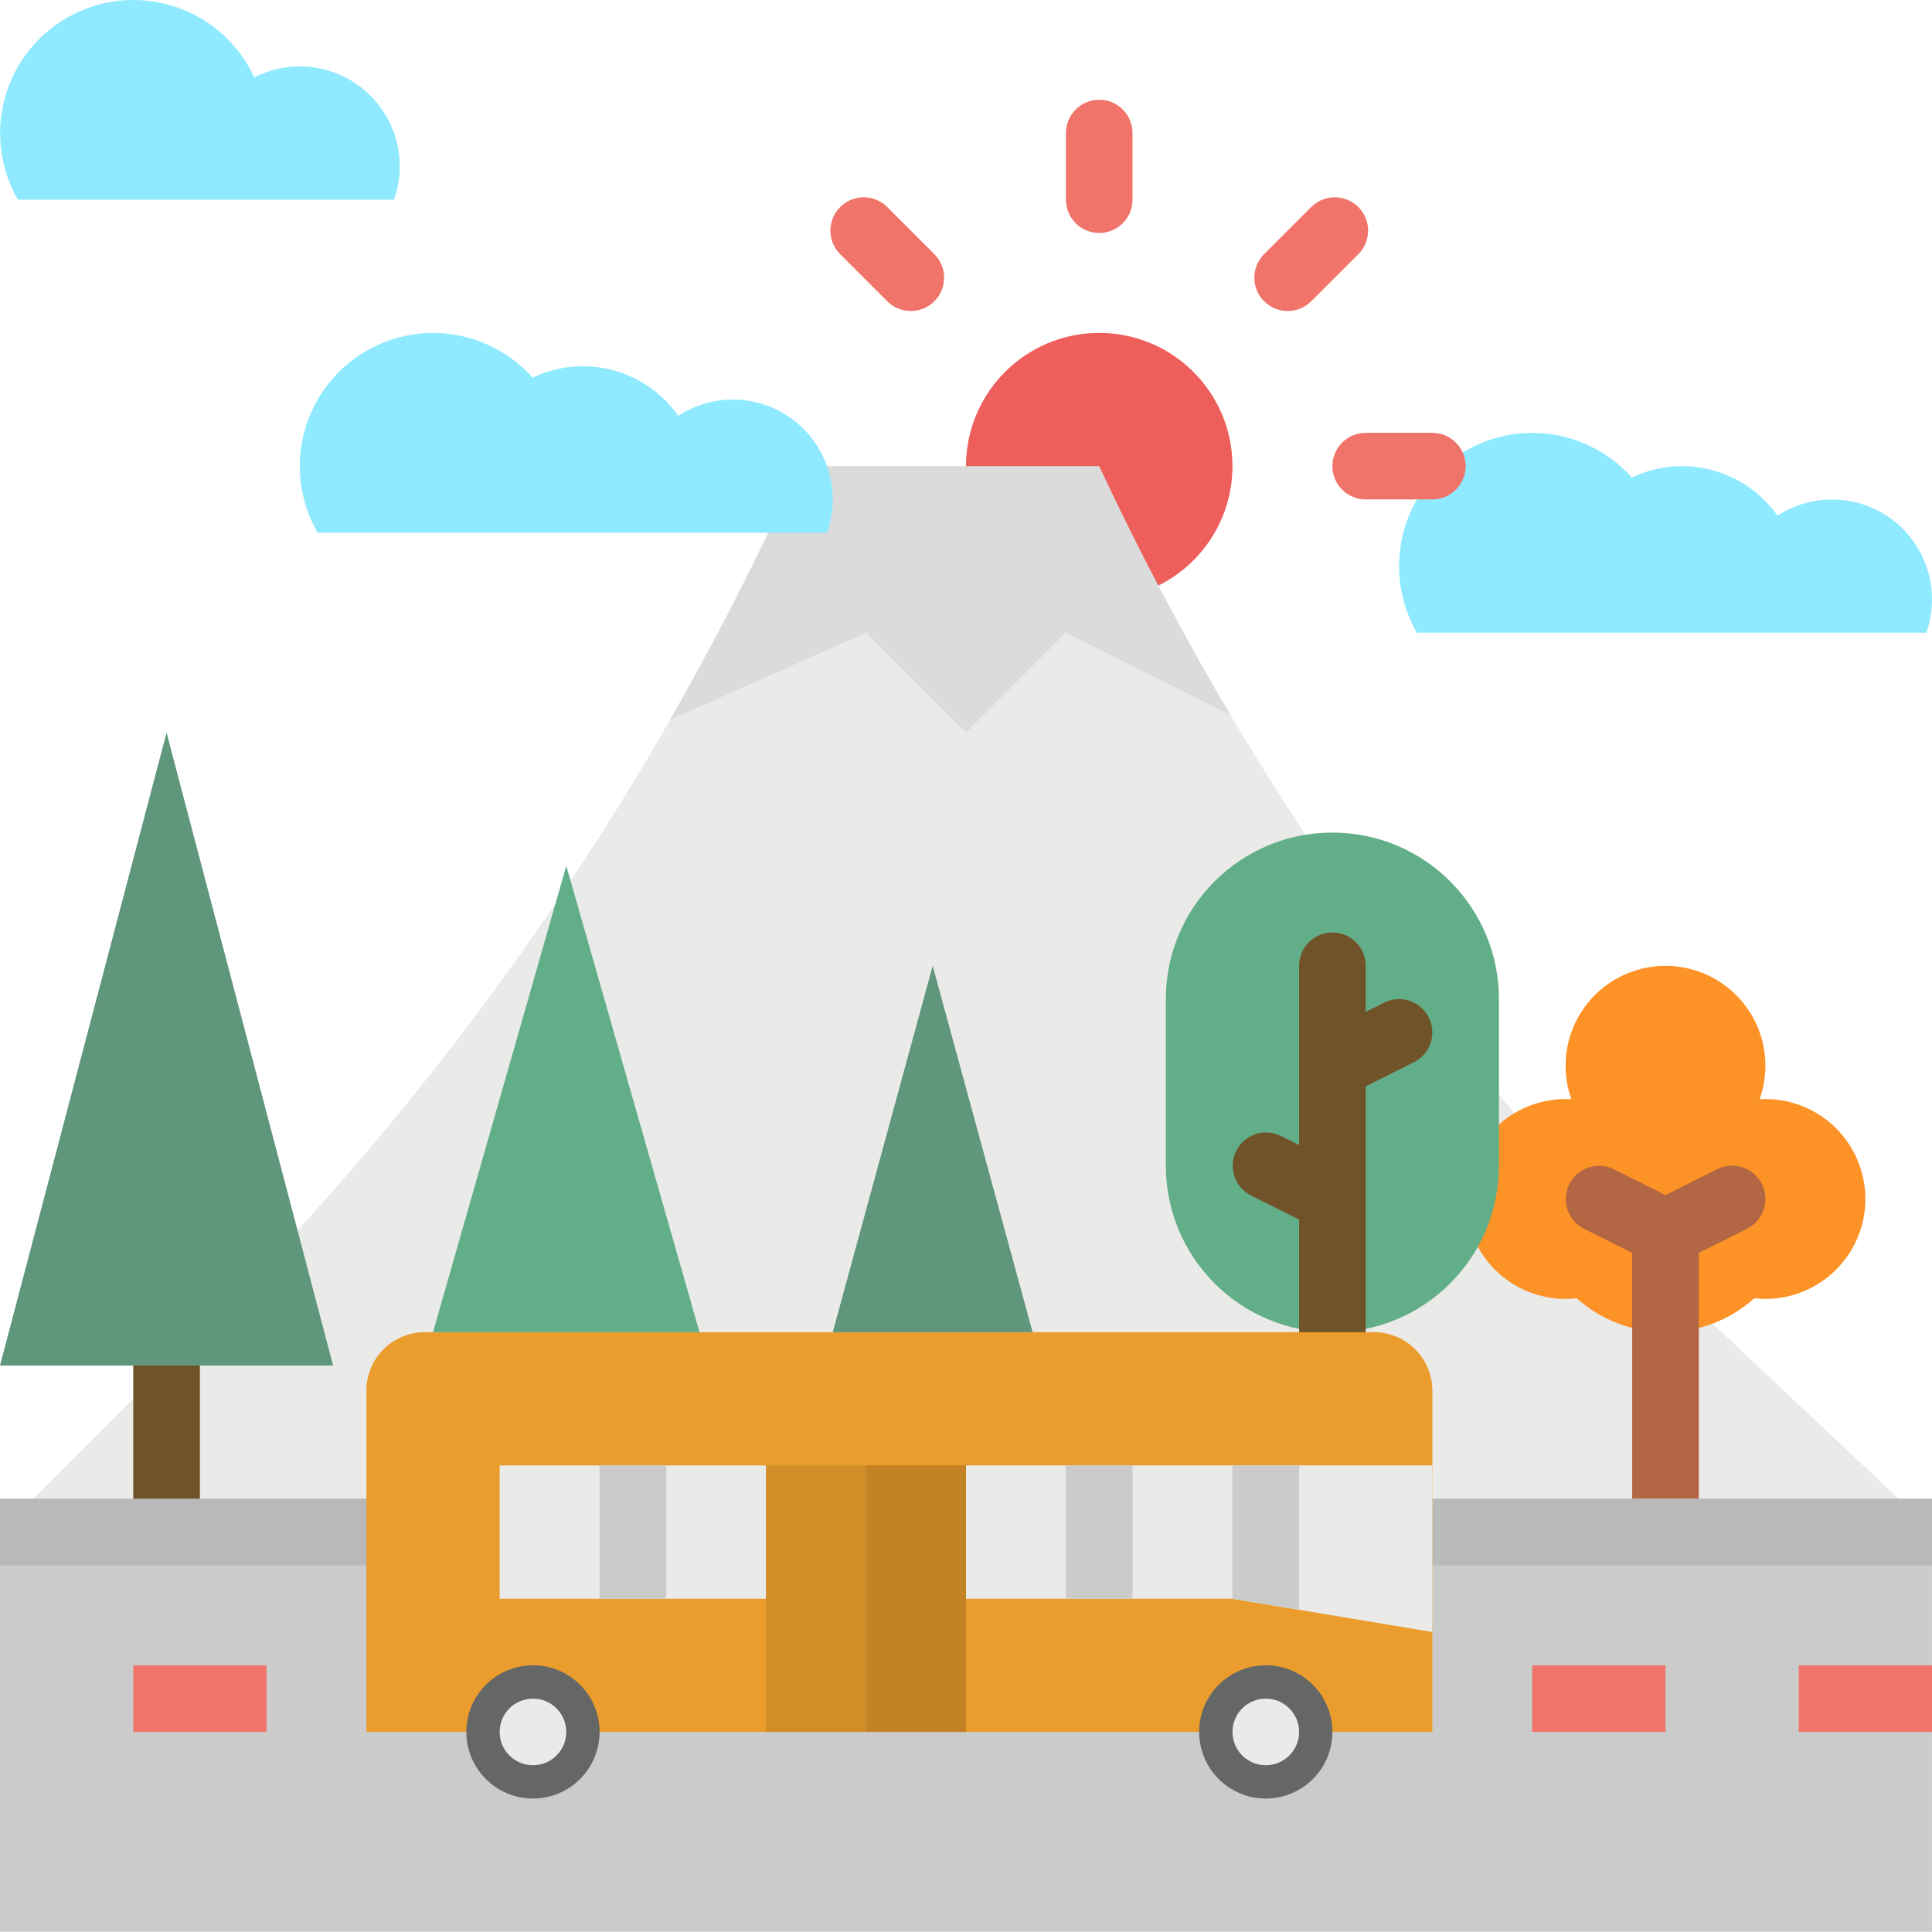 <svg width="66" height="66" viewBox="0 0 66 66" fill="none" xmlns="http://www.w3.org/2000/svg">
<path d="M1.138 51.2L7.118 45.219C13.265 39.072 18.569 32.136 22.888 24.592C23.599 23.352 28.378 20.618 33 20.59C37.196 20.564 41.262 23.116 42.037 24.425C46.731 32.354 52.518 39.582 59.227 45.897L64.862 51.2H1.138Z" fill="#EAEAE8"/>
<path d="M60.31 37.545C60.244 37.545 60.178 37.547 60.113 37.551C60.296 37.036 60.352 36.485 60.278 35.943C60.204 35.402 60 34.886 59.685 34.439C59.37 33.993 58.952 33.629 58.467 33.377C57.981 33.126 57.443 32.994 56.896 32.994C56.349 32.994 55.811 33.126 55.326 33.377C54.84 33.629 54.422 33.993 54.107 34.439C53.792 34.886 53.589 35.402 53.514 35.943C53.44 36.485 53.496 37.036 53.679 37.551C53.614 37.547 53.548 37.545 53.482 37.545C52.577 37.545 51.709 37.905 51.069 38.545C50.428 39.185 50.069 40.053 50.069 40.959C50.069 41.864 50.428 42.732 51.069 43.373C51.709 44.013 52.577 44.373 53.482 44.373C53.609 44.372 53.736 44.365 53.862 44.351C54.697 45.098 55.777 45.51 56.896 45.51C58.016 45.51 59.096 45.098 59.93 44.351C60.056 44.365 60.183 44.372 60.31 44.373C61.215 44.373 62.084 44.013 62.724 43.373C63.364 42.732 63.724 41.864 63.724 40.959C63.724 40.053 63.364 39.185 62.724 38.545C62.084 37.905 61.215 37.545 60.31 37.545Z" fill="#FD9226"/>
<path d="M60.19 40.45C60.055 40.18 59.818 39.975 59.532 39.879C59.245 39.784 58.933 39.806 58.663 39.941L56.896 40.824L55.129 39.941C54.86 39.809 54.549 39.788 54.264 39.885C53.98 39.981 53.745 40.185 53.61 40.454C53.476 40.722 53.453 41.033 53.547 41.318C53.641 41.603 53.844 41.84 54.111 41.976L55.758 42.8V51.2C55.758 51.502 55.878 51.791 56.091 52.005C56.305 52.218 56.594 52.338 56.896 52.338C57.198 52.338 57.487 52.218 57.701 52.005C57.914 51.791 58.034 51.502 58.034 51.2V42.8L59.681 41.976C59.951 41.841 60.156 41.605 60.251 41.318C60.347 41.032 60.325 40.72 60.19 40.45Z" fill="#B26643"/>
<path d="M37.551 20.476C40.065 20.476 42.103 18.438 42.103 15.924C42.103 13.411 40.065 11.373 37.551 11.373C35.038 11.373 33 13.411 33 15.924C33 18.438 35.038 20.476 37.551 20.476Z" fill="#EE5E5B"/>
<path d="M51.206 34.131C51.206 30.989 48.659 28.442 45.517 28.442C42.374 28.442 39.827 30.989 39.827 34.131V39.821C39.827 42.963 42.374 45.51 45.517 45.51C48.659 45.51 51.206 42.963 51.206 39.821V34.131Z" fill="#62AE88"/>
<path d="M48.81 34.76C48.675 34.49 48.439 34.285 48.153 34.19C47.866 34.094 47.554 34.116 47.284 34.251L46.655 34.566V32.993C46.655 32.691 46.535 32.402 46.322 32.188C46.108 31.975 45.819 31.855 45.517 31.855C45.215 31.855 44.926 31.975 44.712 32.188C44.499 32.402 44.379 32.691 44.379 32.993V39.117L43.75 38.803C43.48 38.671 43.169 38.651 42.885 38.746C42.6 38.843 42.365 39.047 42.231 39.316C42.097 39.584 42.074 39.895 42.168 40.18C42.262 40.465 42.465 40.702 42.732 40.838L44.379 41.662V45.51C44.379 45.812 44.499 46.102 44.712 46.315C44.926 46.528 45.215 46.648 45.517 46.648C45.819 46.648 46.108 46.528 46.322 46.315C46.535 46.102 46.655 45.812 46.655 45.51V37.11L48.302 36.287C48.572 36.152 48.777 35.915 48.872 35.629C48.968 35.343 48.945 35.03 48.81 34.76Z" fill="#715329"/>
<path d="M42.036 24.426L36.413 21.614L33 25.028L29.586 21.614L22.887 24.591C24.243 22.226 25.5 19.803 26.657 17.324L27.31 15.924H37.551L37.554 15.932C38.911 18.839 40.405 21.671 42.036 24.426Z" fill="#DBDBDB"/>
<path d="M0 51.2H65.999V65.993H0V51.2Z" fill="#CBCBCB"/>
<path d="M0 51.2H65.999V53.476H0V51.2Z" fill="#B9B9B9"/>
<path d="M48.931 59.165H12.517V47.502C12.517 46.974 12.727 46.467 13.1 46.094C13.474 45.72 13.98 45.51 14.508 45.51H46.939C47.467 45.51 47.974 45.72 48.347 46.094C48.721 46.467 48.931 46.974 48.931 47.502V59.165Z" fill="#EA9D2D"/>
<path d="M17.069 50.062H26.172V54.614H17.069V50.062Z" fill="#EAEAE8"/>
<path d="M20.483 50.062H22.759V54.614H20.483V50.062Z" fill="#CBCBCB"/>
<path d="M26.172 50.062H33V59.165H26.172V50.062Z" fill="#D18D28"/>
<path d="M29.586 50.062H33V59.165H29.586V50.062Z" fill="#C38325"/>
<path d="M33 50.062H42.103V54.614H33V50.062Z" fill="#EAEAE8"/>
<path d="M36.413 50.062H38.689V54.614H36.413V50.062Z" fill="#CBCBCB"/>
<path d="M48.931 55.752L42.103 54.614V50.062H48.931V55.752Z" fill="#EAEAE8"/>
<path d="M44.379 50.062V54.993L42.103 54.614V50.062H44.379Z" fill="#EAEAE8"/>
<path d="M18.207 61.441C19.464 61.441 20.483 60.422 20.483 59.165C20.483 57.908 19.464 56.889 18.207 56.889C16.95 56.889 15.931 57.908 15.931 59.165C15.931 60.422 16.95 61.441 18.207 61.441Z" fill="#656666"/>
<path d="M18.207 60.303C18.835 60.303 19.345 59.794 19.345 59.165C19.345 58.537 18.835 58.028 18.207 58.028C17.578 58.028 17.069 58.537 17.069 59.165C17.069 59.794 17.578 60.303 18.207 60.303Z" fill="#EAEAE8"/>
<path d="M43.241 61.441C44.498 61.441 45.517 60.422 45.517 59.165C45.517 57.908 44.498 56.889 43.241 56.889C41.984 56.889 40.965 57.908 40.965 59.165C40.965 60.422 41.984 61.441 43.241 61.441Z" fill="#656666"/>
<path d="M52.344 56.889H56.896V59.165H52.344V56.889Z" fill="#F1746A"/>
<path d="M61.448 56.889H65.999V59.165H61.448V56.889Z" fill="#F1746A"/>
<path d="M4.552 56.889H9.103V59.165H4.552V56.889Z" fill="#F1746A"/>
<path d="M31.862 32.993L28.448 45.51H35.276L31.862 32.993Z" fill="#5F967C"/>
<path d="M19.345 29.579L14.793 45.51H23.896L19.345 29.579Z" fill="#62AE88"/>
<path d="M5.69 25.028L0 46.648H11.379L5.69 25.028Z" fill="#5F967C"/>
<path d="M4.552 46.648H6.828V51.2H4.552V46.648Z" fill="#715329"/>
<path d="M65.805 21.614C66.043 20.941 66.064 20.211 65.865 19.526C65.666 18.84 65.257 18.235 64.697 17.794C64.136 17.352 63.451 17.098 62.738 17.067C62.025 17.035 61.32 17.227 60.722 17.617C60.181 16.847 59.383 16.293 58.472 16.055C57.561 15.816 56.595 15.908 55.745 16.315C54.996 15.473 53.962 14.938 52.841 14.816C51.721 14.693 50.595 14.989 49.681 15.649C48.767 16.308 48.131 17.284 47.894 18.385C47.658 19.487 47.839 20.638 48.402 21.614H65.805Z" fill="#8FEAFF"/>
<path d="M28.254 18.2C28.491 17.527 28.512 16.797 28.313 16.112C28.114 15.427 27.706 14.821 27.145 14.38C26.584 13.939 25.899 13.685 25.186 13.653C24.474 13.621 23.769 13.814 23.171 14.203C22.629 13.433 21.832 12.88 20.921 12.641C20.01 12.403 19.044 12.495 18.194 12.901C17.445 12.059 16.41 11.525 15.29 11.402C14.17 11.279 13.043 11.576 12.13 12.235C11.216 12.895 10.579 13.87 10.343 14.972C10.106 16.074 10.287 17.224 10.85 18.2H28.254Z" fill="#8FEAFF"/>
<path d="M13.461 6.821C13.689 6.177 13.718 5.479 13.545 4.818C13.372 4.158 13.005 3.564 12.49 3.114C11.976 2.664 11.339 2.379 10.661 2.295C9.983 2.211 9.295 2.333 8.687 2.644C8.43 2.086 8.061 1.585 7.605 1.173C7.149 0.761 6.614 0.446 6.032 0.246C5.45 0.047 4.834 -0.033 4.221 0.012C3.608 0.057 3.01 0.226 2.464 0.509C1.918 0.791 1.435 1.181 1.043 1.655C0.652 2.13 0.361 2.678 0.188 3.268C0.014 3.858 -0.038 4.477 0.035 5.088C0.107 5.698 0.302 6.288 0.609 6.821H13.461Z" fill="#8FEAFF"/>
<path d="M37.551 7.959C37.25 7.959 36.96 7.839 36.747 7.626C36.533 7.412 36.414 7.123 36.414 6.821V4.545C36.414 4.243 36.533 3.954 36.747 3.741C36.96 3.527 37.25 3.407 37.551 3.407C37.853 3.407 38.143 3.527 38.356 3.741C38.569 3.954 38.689 4.243 38.689 4.545V6.821C38.689 7.123 38.569 7.412 38.356 7.626C38.143 7.839 37.853 7.959 37.551 7.959Z" fill="#F1746A"/>
<path d="M31.114 10.625C30.965 10.625 30.817 10.596 30.679 10.539C30.541 10.482 30.415 10.398 30.31 10.292L28.701 8.683C28.487 8.469 28.367 8.18 28.367 7.878C28.367 7.576 28.487 7.287 28.7 7.073C28.914 6.86 29.203 6.74 29.505 6.74C29.807 6.74 30.096 6.86 30.31 7.073L31.919 8.683C32.078 8.842 32.186 9.045 32.23 9.265C32.274 9.486 32.252 9.715 32.165 9.923C32.079 10.131 31.933 10.308 31.746 10.434C31.559 10.559 31.339 10.625 31.114 10.625H31.114Z" fill="#F1746A"/>
<path d="M48.931 17.062H46.655C46.353 17.062 46.063 16.942 45.85 16.729C45.637 16.515 45.517 16.226 45.517 15.924C45.517 15.623 45.637 15.333 45.85 15.12C46.063 14.906 46.353 14.786 46.655 14.786H48.931C49.232 14.786 49.522 14.906 49.735 15.12C49.949 15.333 50.069 15.623 50.069 15.924C50.069 16.226 49.949 16.515 49.735 16.729C49.522 16.942 49.232 17.062 48.931 17.062Z" fill="#F1746A"/>
<path d="M43.989 10.625C43.764 10.625 43.544 10.558 43.356 10.433C43.169 10.308 43.023 10.131 42.937 9.923C42.851 9.715 42.829 9.486 42.873 9.265C42.917 9.045 43.025 8.842 43.184 8.683L44.793 7.073C45.007 6.86 45.296 6.74 45.598 6.74C45.9 6.74 46.189 6.86 46.403 7.073C46.616 7.287 46.736 7.576 46.736 7.878C46.736 8.18 46.616 8.469 46.403 8.683L44.793 10.292C44.688 10.398 44.562 10.482 44.424 10.539C44.286 10.596 44.138 10.625 43.989 10.625Z" fill="#F1746A"/>
<path d="M43.241 60.303C43.869 60.303 44.379 59.794 44.379 59.165C44.379 58.537 43.869 58.028 43.241 58.028C42.612 58.028 42.103 58.537 42.103 59.165C42.103 59.794 42.612 60.303 43.241 60.303Z" fill="#EAEAE8"/>
<path d="M44.379 50.062V54.993L42.103 54.614V50.062H44.379Z" fill="#CBCBCB"/>
</svg>
